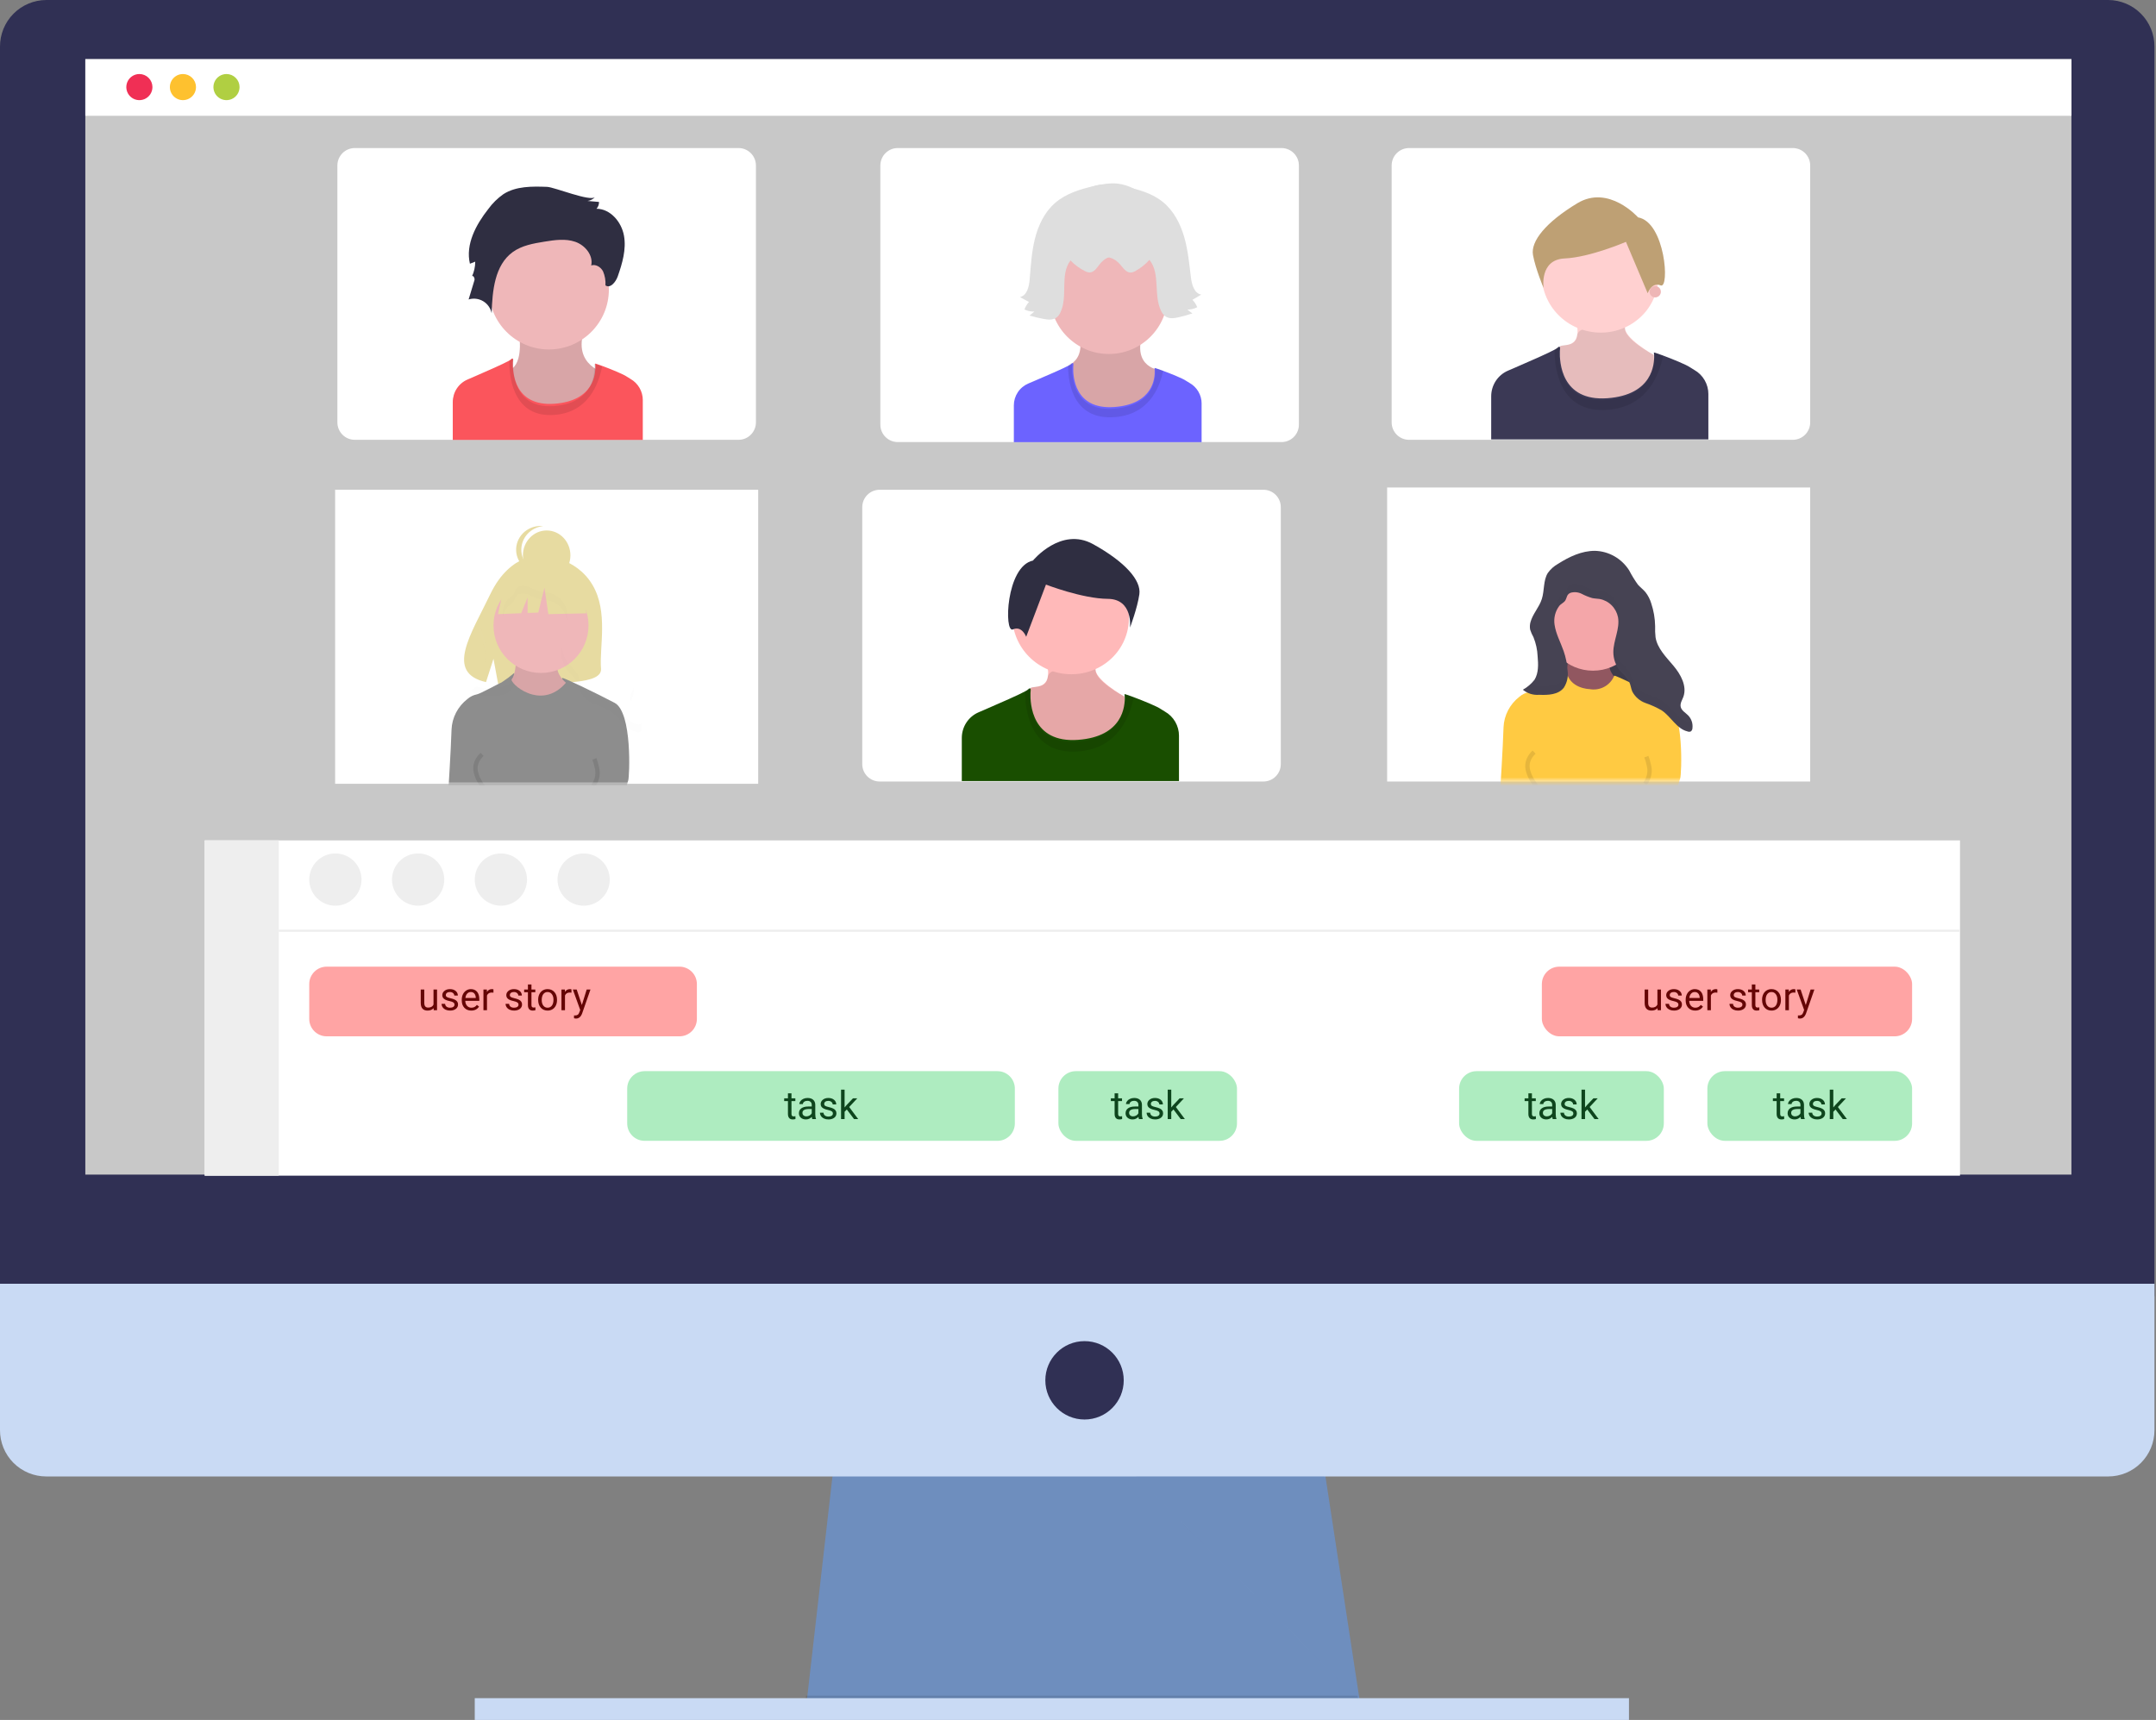 <?xml version="1.0" encoding="UTF-8"?> <svg xmlns="http://www.w3.org/2000/svg" width="495" height="395" viewBox="0 0 495 395" fill="none"><rect x="0" y="0" width="495" height="395" fill="#808080" stroke="none"/> <path d="M461.185 119.739C463.666 115.302 462.93 110.169 459.541 108.274C456.152 106.379 451.394 108.441 448.913 112.878C446.432 117.315 447.168 122.448 450.557 124.343C453.946 126.238 458.704 124.177 461.185 119.739Z" fill="#3F3D56"></path> <path d="M466.673 109.919C469.154 105.481 468.418 100.348 465.029 98.454C461.641 96.559 456.882 98.62 454.401 103.057C451.92 107.495 452.656 112.628 456.045 114.522C459.434 116.417 464.192 114.356 466.673 109.919Z" fill="#3F3D56"></path> <path d="M472.166 100.101C474.647 95.664 473.911 90.531 470.523 88.636C467.134 86.742 462.375 88.803 459.894 93.24C457.414 97.677 458.149 102.81 461.538 104.705C464.927 106.6 469.685 104.539 472.166 100.101Z" fill="#3F3D56"></path> <path d="M477.654 90.274C480.135 85.837 479.399 80.704 476.01 78.809C472.621 76.914 467.863 78.975 465.382 83.413C462.901 87.85 463.637 92.983 467.026 94.878C470.414 96.773 475.173 94.711 477.654 90.274Z" fill="#3F3D56"></path> <path d="M483.137 80.459C485.618 76.022 484.882 70.889 481.493 68.994C478.104 67.1 473.346 69.161 470.865 73.598C468.384 78.035 469.12 83.168 472.509 85.063C475.898 86.958 480.656 84.897 483.137 80.459Z" fill="#3F3D56"></path> <path d="M488.631 70.639C491.112 66.201 490.376 61.068 486.987 59.173C483.599 57.279 478.84 59.34 476.359 63.777C473.878 68.215 474.614 73.348 478.003 75.242C481.392 77.137 486.15 75.076 488.631 70.639Z" fill="#3F3D56"></path> <path d="M312.756 394.326L185 392.689L185.373 389.413L191.552 335.362H303.747L312.002 389.413L312.631 393.508L312.756 394.326Z" fill="#6E8EBE"></path> <path opacity="0.1" d="M312.308 393.508H248.555L184.677 392.689L185.05 389.413H311.679L312.308 393.508Z" fill="black"></path> <path d="M374 390H109V395H374V390Z" fill="#C9DAF4"></path> <path d="M494.644 10.718C494.658 7.891 493.549 5.173 491.56 3.163C489.571 1.153 486.865 0.016 484.037 0H10.614C9.213 0.007 7.827 0.29 6.536 0.832C5.245 1.374 4.073 2.166 3.087 3.161C2.101 4.156 1.322 5.336 0.792 6.633C0.262 7.929 -0.007 9.318 0 10.718V297.677H494.644V10.718Z" fill="#303054"></path> <path d="M5.05941e-05 294.821V328.437C-0.004 329.833 0.267 331.217 0.799 332.508C1.33 333.799 2.111 334.972 3.097 335.961C4.084 336.949 5.255 337.733 6.545 338.268C7.835 338.803 9.217 339.078 10.614 339.077H484.037C486.85 339.077 489.548 337.959 491.537 335.97C493.527 333.981 494.644 331.283 494.644 328.47V294.821H5.05941e-05Z" fill="#C9DAF4"></path> <path d="M475.58 13.588H19.59V269.755H475.58V13.588Z" fill="#C8C8C8"></path> <path opacity="0.1" d="M260.839 339.044L311.804 390.232L303.988 339.044H260.839Z" fill="#6E8EBE"></path> <path d="M290.061 112.475H201.968C199.759 112.475 197.968 114.266 197.968 116.475V175.481C197.968 177.69 199.759 179.481 201.968 179.481H290.061C292.27 179.481 294.061 177.69 294.061 175.481V116.475C294.061 114.266 292.27 112.475 290.061 112.475Z" fill="white"></path> <path d="M240.572 153.378C241.304 158.87 236.76 157.293 236.543 158.138C236.327 158.983 237.276 173.885 237.276 173.885L258.882 173.152L258.149 159.969C258.149 159.969 250.908 155.911 251.558 153.378C251.558 153.378 239.839 147.885 240.572 153.378Z" fill="#FFB9B9"></path> <path opacity="0.1" d="M240.572 155.436C240.205 158.504 236.76 157.293 236.543 158.138C236.326 158.982 237.276 173.884 237.276 173.884L258.881 173.152L258.149 159.969C258.149 159.969 251.191 156.307 251.557 153.743C251.557 153.743 240.938 152.368 240.572 155.436Z" fill="black"></path> <path d="M242.566 154.415C249.736 156.254 257 152.081 258.792 145.096C260.584 138.11 256.224 130.956 249.055 129.117C241.885 127.278 234.621 131.45 232.829 138.436C231.037 145.422 235.397 152.576 242.566 154.415Z" fill="#FFB9B9"></path> <path d="M237.158 128.736C237.158 128.736 243.575 120.881 250.964 124.969C258.353 129.057 262.036 133.29 261.589 136.465C261.142 139.639 259.438 144.135 259.438 144.135C259.438 144.135 260.205 137.571 254.346 137.53C248.487 137.489 240.145 134.253 240.145 134.253L235.603 146.243C235.603 146.243 234.625 143.617 232.553 144.547C230.48 145.477 230.947 130.067 237.158 128.736Z" fill="#2F2E41"></path> <path d="M270.682 168.997V179.377H220.822V169.472C220.823 168.215 221.189 166.986 221.875 165.939C222.562 164.892 223.538 164.072 224.682 163.582L226.113 162.967C229.73 161.409 234.123 159.475 235.559 158.67C235.717 158.591 235.865 158.494 236.001 158.382C236.787 157.587 236.631 158.62 236.631 158.62C236.631 158.62 236.609 158.816 236.594 159.157C236.509 161.492 236.842 170.678 247.484 169.913C257.867 169.161 258.324 162.077 258.229 159.992C258.223 159.799 258.207 159.606 258.18 159.415C258.18 159.36 259.073 159.666 260.283 160.108C262.459 160.918 265.656 162.222 266.517 162.837C266.785 163.025 267.11 163.226 267.462 163.424C268.443 163.977 269.259 164.786 269.826 165.766C270.393 166.746 270.69 167.862 270.687 168.997H270.682Z" fill="#194E00"></path> <path opacity="0.1" d="M260.299 160.169C259.413 164.429 256.632 172.409 246.601 172.622C235.92 172.84 235.305 161.819 235.37 158.693C235.53 158.611 235.68 158.51 235.818 158.392C236.611 157.57 236.453 158.638 236.453 158.638C236.453 158.638 235.105 171.223 247.394 170.313C259.683 169.402 258.178 159.456 258.178 159.456C258.178 159.396 259.078 159.702 260.299 160.169Z" fill="black"></path> <path d="M174.074 112.475H76.942V180H174.074V112.475Z" fill="white"></path> <mask id="mask0" maskUnits="userSpaceOnUse" x="76" y="112" width="99" height="68"> <path d="M174.074 112.475H76.942V180H174.074V112.475Z" fill="white"></path> </mask> <g mask="url(#mask0)"> <path d="M136.034 134.329C132.213 127.864 124.654 127.563 124.654 127.563C124.654 127.563 117.288 126.62 112.563 136.465C108.158 145.642 102.08 154.503 111.584 156.651L113.301 151.301L114.364 157.049C115.717 157.147 117.075 157.17 118.43 157.119C128.608 156.79 138.302 157.215 137.99 153.558C137.575 148.696 139.71 140.549 136.034 134.329Z" fill="#E7DBA1"></path> <path d="M123.374 158.772C123.374 158.772 118.76 158.697 118.071 154.548C117.156 155.327 116.192 156.047 115.184 156.703C114.735 156.854 110.328 159.311 109.497 159.462C108.684 159.624 107.93 159.996 107.31 160.539C106.223 161.381 105.335 162.445 104.706 163.658C104.077 164.871 103.723 166.204 103.669 167.565C103.515 172.424 102.914 181.917 102.914 181.917L103.144 185.355V187.596C103.144 187.596 107.234 188.673 109.705 186.518C109.705 186.518 109.705 185.699 110.164 185.441C110.624 185.182 110.689 184.094 110.613 183.641C110.573 182.97 110.573 182.297 110.613 181.626C110.692 181.991 110.911 182.312 111.225 182.521C111.407 183.129 111.459 183.767 111.378 184.396C111.148 184.837 110.919 185.883 111.148 186.109C111.264 186.309 111.312 186.541 111.284 186.769C111.257 186.998 111.155 187.212 110.995 187.38C110.578 187.956 110.247 188.587 110.011 189.255C110.011 189.255 109.781 190.591 109.552 190.742C109.293 191.289 109.116 191.869 109.027 192.466H136.366C135.883 191.101 135.517 189.699 135.272 188.275C135.349 187.607 134.594 184.837 135.119 184.094C135.892 183.109 136.318 181.902 136.333 180.657L136.639 183.566L135.808 190.031C135.808 190.031 140.882 191.604 141.418 190.624C141.985 188.917 142.417 187.17 142.708 185.398C142.708 185.398 143.922 180.01 144.228 179.267C144.535 178.523 145.213 163.578 141.112 161.412C137.011 159.246 129.28 155.518 129.083 155.701C128.645 156.79 127.835 157.693 126.792 158.254C125.749 158.815 124.54 158.998 123.374 158.772Z" fill="#8D8D8D"></path> <path d="M118.464 152.242C118.464 152.242 118.252 155.184 117.511 155.953C116.769 156.721 124.131 163.526 129.925 156.802C129.925 156.802 127.436 154.78 128.019 152.515C128.601 150.25 118.464 152.242 118.464 152.242Z" fill="#EFB7B9"></path> <path opacity="0.1" d="M118.464 152.242C118.464 152.242 118.252 155.184 117.511 155.953C116.769 156.721 124.131 163.526 129.925 156.802C129.925 156.802 127.436 154.78 128.019 152.515C128.601 150.25 118.464 152.242 118.464 152.242Z" fill="black"></path> <path d="M124.211 154.548C130.235 154.548 135.118 149.665 135.118 143.64C135.118 137.616 130.235 132.732 124.211 132.732C118.186 132.732 113.303 137.616 113.303 143.64C113.303 149.665 118.186 154.548 124.211 154.548Z" fill="#EFB7B9"></path> <path d="M125.509 133.252C128.521 133.252 130.963 130.694 130.963 127.538C130.963 124.383 128.521 121.825 125.509 121.825C122.496 121.825 120.055 124.383 120.055 127.538C120.055 130.694 122.496 133.252 125.509 133.252Z" fill="#E7DBA1"></path> <path d="M119.687 126.24C119.687 124.893 120.203 123.594 121.134 122.592C122.065 121.591 123.346 120.958 124.73 120.817C124.533 120.796 124.335 120.786 124.137 120.786C123.371 120.785 122.614 120.936 121.91 121.228C121.207 121.52 120.572 121.948 120.045 122.485C119.518 123.022 119.11 123.658 118.845 124.353C118.58 125.048 118.465 125.788 118.505 126.527C118.545 127.267 118.741 127.991 119.08 128.655C119.419 129.319 119.894 129.91 120.477 130.39C121.059 130.871 121.737 131.231 122.468 131.45C123.199 131.669 123.969 131.742 124.73 131.663C123.346 131.521 122.065 130.889 121.134 129.887C120.203 128.886 119.687 127.587 119.687 126.24Z" fill="#E7DBA1"></path> <path d="M134.244 133.671L126.781 129.616L116.474 131.275L114.342 141.043L119.65 140.832L121.133 137.243V140.772L123.582 140.675L125.004 134.961L125.892 141.043L134.599 140.859L134.244 133.671Z" fill="#E7DBA1"></path> <path opacity="0.1" d="M110.682 173.248C109.467 174.387 108.946 175.782 109.22 177.16C109.506 178.525 110.187 179.841 111.226 181.039" stroke="black" stroke-miterlimit="10"></path> <path opacity="0.1" d="M136.46 174.286C136.686 174.865 136.863 175.458 136.989 176.061C137.215 176.814 137.257 177.603 137.114 178.372C136.971 179.142 136.645 179.875 136.158 180.519" stroke="black" stroke-miterlimit="10"></path> <g opacity="0.1"> <path opacity="0.1" d="M110.519 146.452C111.093 147.844 111.419 149.326 111.481 150.83C111.481 151.306 111.557 151.792 111.568 152.279C111.681 151.222 111.681 150.157 111.568 149.101C111.501 147.614 111.176 146.151 110.605 144.777C110.295 144.23 110.038 143.654 109.838 143.058C109.678 143.613 109.652 144.199 109.762 144.766C109.955 145.353 110.208 145.918 110.519 146.452Z" fill="#E7DBA1"></path> <path opacity="0.1" d="M117.642 156.419C116.366 158.03 113.988 158.127 111.934 158.051C111.065 158.054 110.201 157.923 109.372 157.662C108.962 157.997 108.518 158.311 108.086 158.613C109.146 159.473 110.499 159.888 111.858 159.77C113.912 159.856 116.29 159.77 117.566 158.148C118.297 157.067 118.612 155.758 118.452 154.462C118.356 155.174 118.077 155.848 117.642 156.419Z" fill="black"></path> <path opacity="0.1" d="M144.676 160.743C144.706 160.866 144.749 160.986 144.806 161.099C144.935 160.797 145.087 160.483 145.205 160.17C145.465 159.458 145.539 158.691 145.422 157.943C145.385 158.115 145.338 158.285 145.281 158.451C145 159.208 144.492 159.964 144.676 160.743Z" fill="black"></path> <path opacity="0.1" d="M130.149 142.539C130.273 141.799 130.273 141.043 130.149 140.302C129.936 139.262 129.417 138.309 128.658 137.567C127.898 136.826 126.934 136.328 125.89 136.14C125.317 136.043 124.744 136.043 124.182 135.935C123.347 135.689 122.536 135.367 121.76 134.973C120.975 134.575 120.071 134.479 119.22 134.702C118.247 135.048 118.366 135.783 117.934 136.497C117.62 137.016 116.918 137.275 116.528 137.751C115.672 138.893 115.285 140.321 115.447 141.74C115.583 140.913 115.929 140.135 116.453 139.48C116.842 138.994 117.534 138.745 117.858 138.226C118.29 137.502 118.171 136.778 119.144 136.432C119.994 136.205 120.898 136.297 121.685 136.691C122.458 137.091 123.269 137.413 124.106 137.654C124.668 137.772 125.187 137.772 125.814 137.859C126.858 138.049 127.821 138.546 128.58 139.288C129.339 140.029 129.859 140.981 130.073 142.021C130.109 142.192 130.134 142.365 130.149 142.539Z" fill="black"></path> <path opacity="0.1" d="M146.979 166.331C146.725 166.431 146.443 166.431 146.19 166.331C143.682 165.737 142.385 162.98 140.244 161.543C139.048 160.868 137.793 160.303 136.493 159.856C135.18 159.402 134.085 158.473 133.424 157.251C133.121 156.549 133.056 155.77 132.743 155.089C132.141 154.135 131.414 153.266 130.581 152.506C129.68 151.434 129.136 150.107 129.024 148.712C128.959 149.13 128.927 149.553 128.927 149.976C128.946 151.55 129.52 153.066 130.548 154.257C131.382 155.017 132.109 155.886 132.71 156.841C133.024 157.532 133.088 158.321 133.391 159.002C134.052 160.227 135.147 161.16 136.461 161.618C137.764 162.056 139.02 162.621 140.212 163.305C142.374 164.742 143.649 167.499 146.157 168.093C146.282 168.147 146.416 168.175 146.552 168.175C146.688 168.175 146.822 168.147 146.946 168.093C147.06 168.002 147.152 167.887 147.215 167.756C147.279 167.625 147.312 167.482 147.314 167.337C147.363 166.929 147.341 166.516 147.249 166.115C147.18 166.21 147.087 166.285 146.979 166.331Z" fill="black"></path> </g> </g> <path d="M415.606 111.956H318.474V179.481H415.606V111.956Z" fill="white"></path> <mask id="mask1" maskUnits="userSpaceOnUse" x="318" y="111" width="98" height="69"> <path d="M415.606 111.956H318.474V179.481H415.606V111.956Z" fill="white"></path> </mask> <g mask="url(#mask1)"> <path d="M376.649 139.485H354.833V163.379H376.649V139.485Z" fill="#464353"></path> <path opacity="0.1" d="M376.649 139.485H354.833V163.379H376.649V139.485Z" fill="black"></path> <path d="M359.994 151.722C359.994 151.722 359.783 154.665 359.041 155.433C358.3 156.202 365.661 163.007 371.455 156.283C371.455 156.283 368.966 154.26 369.549 151.995C370.131 149.73 359.994 151.722 359.994 151.722Z" fill="#A1616A"></path> <path opacity="0.1" d="M359.994 151.722C359.994 151.722 359.783 154.665 359.041 155.433C358.3 156.202 365.661 163.007 371.455 156.283C371.455 156.283 368.966 154.26 369.549 151.995C370.131 149.73 359.994 151.722 359.994 151.722Z" fill="black"></path> <path d="M365.741 154.029C371.765 154.029 376.649 149.146 376.649 143.121C376.649 137.097 371.765 132.213 365.741 132.213C359.717 132.213 354.833 137.097 354.833 143.121C354.833 149.146 359.717 154.029 365.741 154.029Z" fill="#F4A6A9"></path> <path d="M364.905 158.253C364.905 158.253 360.29 158.178 359.601 154.029C358.687 154.808 357.722 155.528 356.714 156.184C356.266 156.335 351.859 158.792 351.027 158.943C350.215 159.105 349.46 159.477 348.84 160.02C347.753 160.862 346.865 161.926 346.236 163.139C345.607 164.352 345.253 165.685 345.199 167.046C345.046 171.905 344.444 181.398 344.444 181.398L344.674 184.836V187.077C344.674 187.077 348.764 188.154 351.235 185.999C351.235 185.999 351.235 185.18 351.695 184.922C352.154 184.663 352.219 183.575 352.143 183.122C352.104 182.451 352.104 181.778 352.143 181.107C352.222 181.472 352.442 181.793 352.755 182.002C352.937 182.61 352.989 183.248 352.908 183.877C352.679 184.318 352.449 185.364 352.679 185.59C352.795 185.79 352.842 186.022 352.815 186.25C352.787 186.479 352.686 186.693 352.526 186.861C352.108 187.437 351.777 188.068 351.541 188.736C351.541 188.736 351.312 190.072 351.082 190.223C350.823 190.77 350.646 191.35 350.557 191.947H377.896C377.414 190.582 377.048 189.18 376.802 187.756C376.879 187.088 376.124 184.318 376.649 183.575C377.422 182.589 377.848 181.383 377.863 180.138L378.169 183.047L377.338 189.512C377.338 189.512 382.412 191.085 382.948 190.105C383.515 188.398 383.947 186.651 384.239 184.879C384.239 184.879 385.452 179.491 385.759 178.748C386.065 178.004 386.743 163.059 382.642 160.893C378.541 158.727 370.81 154.999 370.613 155.182C370.175 156.271 369.365 157.174 368.322 157.735C367.279 158.295 366.07 158.479 364.905 158.253Z" fill="#FFCA42"></path> <path opacity="0.1" d="M352.212 172.729C350.998 173.868 350.476 175.263 350.75 176.641C351.036 178.006 351.717 179.322 352.756 180.52" stroke="black" stroke-miterlimit="10"></path> <path opacity="0.1" d="M377.99 173.767C378.216 174.346 378.393 174.939 378.519 175.542C378.745 176.295 378.788 177.084 378.644 177.853C378.501 178.623 378.175 179.356 377.688 180" stroke="black" stroke-miterlimit="10"></path> <path d="M360.641 136.123C361.484 135.895 362.38 135.987 363.16 136.384C363.928 136.785 364.732 137.11 365.562 137.352C366.12 137.471 366.634 137.471 367.256 137.558C368.292 137.749 369.248 138.249 370.001 138.995C370.753 139.742 371.269 140.699 371.481 141.744C371.963 144.419 370.409 147.051 370.409 149.78C370.415 151.342 370.957 152.853 371.942 154.053C372.769 154.818 373.49 155.692 374.086 156.652C374.397 157.348 374.462 158.142 374.762 158.827C375.418 160.058 376.504 160.997 377.807 161.458C379.099 161.898 380.345 162.467 381.528 163.155C383.672 164.601 384.937 167.373 387.425 167.971C387.548 168.026 387.682 168.054 387.816 168.054C387.951 168.054 388.084 168.026 388.208 167.971C388.321 167.88 388.412 167.765 388.475 167.633C388.538 167.501 388.571 167.357 388.572 167.21C388.634 166.678 388.577 166.139 388.404 165.632C388.231 165.126 387.948 164.665 387.575 164.285C386.964 163.666 386.074 163.198 385.881 162.361C385.688 161.523 386.203 160.806 386.481 160.045C387.371 157.576 385.892 154.891 384.208 152.89C382.525 150.889 380.509 148.91 380.102 146.366C380.005 145.507 379.973 144.642 380.005 143.778C379.974 141.998 379.67 140.233 379.104 138.548C378.833 137.637 378.396 136.785 377.818 136.036C377.282 135.383 376.595 134.883 376.038 134.253C375.297 133.215 374.631 132.125 374.044 130.991C373.191 129.646 372.027 128.534 370.654 127.751C369.28 126.969 367.738 126.539 366.163 126.5C363.15 126.5 360.298 127.848 357.746 129.468C356.807 129.987 355.994 130.712 355.365 131.589C354.293 133.317 354.615 135.601 353.993 137.558C353.371 139.515 351.902 140.962 351.387 142.875C351.229 143.438 351.203 144.03 351.312 144.604C351.504 145.21 351.759 145.793 352.074 146.344C352.643 147.744 352.966 149.235 353.028 150.748C353.189 152.575 353.264 154.543 352.32 156.098C351.588 157.04 350.676 157.824 349.64 158.403C350.691 159.268 352.033 159.685 353.382 159.566C355.419 159.653 357.778 159.566 359.043 157.935C359.8 156.764 360.106 155.351 359.901 153.966C359.801 152.453 359.498 150.96 359 149.53C358.303 147.518 357.231 145.615 356.92 143.506C356.798 142.745 356.83 141.967 357.015 141.219C357.199 140.472 357.532 139.77 357.992 139.157C358.378 138.667 359.065 138.417 359.386 137.895C359.794 137.199 359.676 136.471 360.641 136.123Z" fill="#464353"></path> <g opacity="0.1"> <path opacity="0.1" d="M352.049 145.933C352.624 147.325 352.949 148.807 353.011 150.311C353.011 150.787 353.087 151.273 353.098 151.759C353.211 150.703 353.211 149.638 353.098 148.581C353.032 147.095 352.706 145.632 352.136 144.258C351.825 143.711 351.568 143.135 351.368 142.539C351.208 143.094 351.182 143.679 351.293 144.247C351.485 144.834 351.739 145.399 352.049 145.933Z" fill="black"></path> <path opacity="0.1" d="M359.172 155.899C357.896 157.51 355.518 157.607 353.464 157.532C352.596 157.534 351.731 157.403 350.903 157.143C350.492 157.478 350.049 157.791 349.616 158.094C350.676 158.954 352.029 159.369 353.389 159.25C355.443 159.337 357.821 159.25 359.096 157.629C359.827 156.548 360.142 155.238 359.983 153.943C359.887 154.654 359.607 155.329 359.172 155.899Z" fill="black"></path> <path opacity="0.1" d="M386.206 160.223C386.236 160.346 386.28 160.466 386.336 160.58C386.466 160.277 386.617 159.964 386.736 159.65C386.995 158.938 387.07 158.172 386.952 157.423C386.915 157.595 386.868 157.765 386.811 157.931C386.53 158.688 386.022 159.445 386.206 160.223Z" fill="black"></path> <path opacity="0.1" d="M371.679 142.02C371.803 141.279 371.803 140.523 371.679 139.782C371.466 138.742 370.947 137.79 370.188 137.048C369.429 136.306 368.464 135.809 367.42 135.621C366.847 135.523 366.274 135.523 365.712 135.415C364.877 135.17 364.066 134.848 363.291 134.453C362.505 134.056 361.602 133.959 360.75 134.183C359.777 134.529 359.896 135.264 359.464 135.977C359.15 136.496 358.448 136.756 358.059 137.231C357.202 138.374 356.815 139.801 356.978 141.22C357.113 140.393 357.459 139.615 357.983 138.961C358.372 138.474 359.064 138.226 359.388 137.707C359.821 136.983 359.702 136.258 360.675 135.912C361.525 135.686 362.428 135.778 363.215 136.172C363.989 136.571 364.8 136.893 365.636 137.134C366.198 137.253 366.717 137.253 367.344 137.339C368.388 137.529 369.352 138.027 370.111 138.768C370.87 139.51 371.389 140.462 371.603 141.501C371.639 141.672 371.664 141.846 371.679 142.02Z" fill="black"></path> <path opacity="0.1" d="M388.509 165.812C388.255 165.911 387.974 165.911 387.72 165.812C385.212 165.218 383.915 162.461 381.775 161.023C380.578 160.348 379.323 159.784 378.024 159.337C376.711 158.883 375.615 157.954 374.954 156.732C374.651 156.029 374.586 155.251 374.273 154.57C373.671 153.616 372.944 152.747 372.111 151.987C371.21 150.914 370.666 149.588 370.554 148.192C370.49 148.611 370.457 149.034 370.457 149.457C370.477 151.03 371.051 152.546 372.078 153.738C372.912 154.498 373.639 155.367 374.24 156.321C374.554 157.013 374.619 157.802 374.921 158.483C375.583 159.708 376.678 160.641 377.991 161.099C379.294 161.537 380.55 162.101 381.742 162.785C383.904 164.223 385.18 166.979 387.688 167.574C387.812 167.628 387.946 167.656 388.082 167.656C388.218 167.656 388.352 167.628 388.477 167.574C388.59 167.483 388.682 167.368 388.745 167.237C388.809 167.106 388.843 166.963 388.844 166.817C388.893 166.409 388.871 165.996 388.779 165.596C388.71 165.691 388.617 165.765 388.509 165.812Z" fill="black"></path> </g> </g> <path d="M169.555 34H81.462C79.253 34 77.462 35.791 77.462 38V97.005C77.462 99.215 79.253 101.006 81.462 101.006H169.555C171.764 101.006 173.555 99.215 173.555 97.005V38C173.555 35.791 171.764 34 169.555 34Z" fill="white"></path> <path d="M119.114 76.069C119.114 76.069 120.287 82.497 117.656 84.593C115.025 86.688 119.879 99.264 127.943 97.799C136.006 96.334 139.273 85.781 139.273 85.781C139.273 85.781 131.209 84.106 134.197 75.582L119.114 76.069Z" fill="#EFB7B9"></path> <path opacity="0.1" d="M119.114 76.069C119.114 76.069 120.287 82.497 117.656 84.593C115.025 86.688 119.879 99.264 127.943 97.799C136.006 96.334 139.273 85.781 139.273 85.781C139.273 85.781 131.209 84.106 134.197 75.582L119.114 76.069Z" fill="black"></path> <path d="M126.028 80.257C133.63 80.257 139.793 74.094 139.793 66.492C139.793 58.89 133.63 52.727 126.028 52.727C118.426 52.727 112.264 58.89 112.264 66.492C112.264 74.094 118.426 80.257 126.028 80.257Z" fill="#EFB7B9"></path> <path d="M147.579 91.92V101.034H103.952V92.336C103.953 91.233 104.273 90.154 104.874 89.234C105.474 88.315 106.328 87.595 107.329 87.165L108.582 86.625C111.746 85.257 115.59 83.559 116.847 82.852C116.985 82.782 117.114 82.698 117.233 82.599C117.922 81.9 117.785 82.808 117.785 82.808C117.785 82.808 117.765 82.98 117.752 83.279C117.678 85.33 117.969 93.395 127.281 92.724C136.366 92.063 136.766 85.843 136.683 84.013C136.678 83.843 136.664 83.674 136.64 83.506C136.64 83.458 137.421 83.726 138.481 84.114C140.384 84.826 143.182 85.971 143.935 86.51C144.169 86.676 144.454 86.852 144.762 87.026C145.62 87.512 146.334 88.222 146.83 89.082C147.326 89.943 147.587 90.923 147.584 91.92H147.579Z" fill="#FB555C"></path> <path opacity="0.1" d="M138.234 84.199C137.478 88.002 135.102 95.127 126.534 95.317C117.411 95.512 116.885 85.672 116.941 82.881C117.077 82.808 117.206 82.718 117.323 82.612C118 81.878 117.866 82.832 117.866 82.832C117.866 82.832 116.714 94.069 127.211 93.256C137.708 92.443 136.422 83.562 136.422 83.562C136.422 83.509 137.191 83.782 138.234 84.199Z" fill="black"></path> <path d="M125.6 42.912C122.158 42.788 118.475 42.727 115.573 44.591C114.238 45.527 113.067 46.679 112.108 48.001C109.282 51.592 106.84 56.111 107.89 60.566L109.109 60.089C109.109 61.278 108.846 62.452 108.339 63.527C108.511 63.025 109.086 63.836 108.932 64.344L107.589 68.773C108.144 68.601 108.729 68.549 109.305 68.618C109.882 68.688 110.437 68.878 110.936 69.177C111.435 69.477 111.865 69.878 112.2 70.355C112.535 70.832 112.766 71.374 112.879 71.947C113.033 66.802 113.564 60.903 117.715 57.891C119.809 56.371 122.459 55.908 125.008 55.496C127.36 55.116 129.826 54.754 132.078 55.532C134.331 56.31 136.249 58.626 135.739 60.965C136.777 60.605 137.939 61.333 138.452 62.309C138.887 63.328 139.078 64.435 139.008 65.541C140.115 66.328 141.375 64.766 141.827 63.481C142.886 60.464 143.827 57.253 143.257 54.106C142.686 50.959 140.135 47.951 136.952 47.94C137.339 47.514 137.545 46.953 137.527 46.377L134.904 46.154C135.57 46.059 136.182 45.734 136.636 45.236C135.583 46.401 127.303 42.973 125.6 42.912Z" fill="#2F2E41"></path> <path d="M294.216 34H206.123C203.914 34 202.123 35.791 202.123 38V97.525C202.123 99.734 203.914 101.525 206.123 101.525H294.216C296.425 101.525 298.216 99.734 298.216 97.525V38C298.216 35.791 296.425 34 294.216 34Z" fill="white"></path> <path d="M247.68 76.589C247.68 76.589 249.065 81.029 246.482 83.126C243.899 85.223 248.431 99.8 256.348 98.333C264.264 96.867 266.532 85.042 266.532 85.042C266.532 85.042 259.555 84.631 262.489 76.102L247.68 76.589Z" fill="#EFB7B9"></path> <path opacity="0.1" d="M248.094 79.294C248.094 79.294 248.483 81.666 245.906 83.763C243.33 85.86 248.475 99.795 256.373 98.329C264.271 96.863 266.533 85.04 266.533 85.04C266.533 85.04 259.572 84.629 262.499 76.102L248.094 79.294Z" fill="black"></path> <path d="M254.586 81.296C262.045 81.296 268.091 75.249 268.091 67.791C268.091 60.332 262.045 54.286 254.586 54.286C247.127 54.286 241.081 60.332 241.081 67.791C241.081 75.249 247.127 81.296 254.586 81.296Z" fill="#EFB7B9"></path> <path d="M275.878 92.692V101.553H232.771V93.097C232.771 92.025 233.088 90.976 233.681 90.082C234.274 89.188 235.118 88.488 236.108 88.069L237.345 87.545C240.472 86.215 244.27 84.564 245.512 83.876C245.648 83.809 245.776 83.726 245.894 83.63C246.574 82.951 246.438 83.834 246.438 83.834C246.438 83.834 246.419 84.001 246.406 84.292C246.333 86.285 246.621 94.127 255.821 93.474C264.799 92.832 265.194 86.784 265.112 85.005C265.107 84.84 265.093 84.676 265.069 84.513C265.069 84.465 265.841 84.727 266.888 85.103C268.769 85.795 271.533 86.909 272.277 87.433C272.509 87.594 272.79 87.765 273.095 87.934C273.942 88.407 274.648 89.097 275.138 89.934C275.628 90.771 275.885 91.723 275.883 92.692H275.878Z" fill="#6C63FF"></path> <path opacity="0.1" d="M267.052 85.163C266.277 88.815 263.844 95.655 255.067 95.837C245.721 96.024 245.183 86.578 245.24 83.898C245.38 83.828 245.511 83.741 245.631 83.64C246.325 82.935 246.187 83.851 246.187 83.851C246.187 83.851 245.008 94.638 255.761 93.858C266.514 93.077 265.196 84.552 265.196 84.552C265.196 84.501 265.984 84.763 267.052 85.163Z" fill="black"></path> <path d="M262.136 49.964C261.737 49.812 261.307 49.762 260.884 49.819C260.536 49.916 260.222 50.109 259.978 50.376C259.32 51.073 258.931 51.982 258.881 52.939C258.832 53.897 259.125 54.84 259.707 55.601C260.282 56.305 261.156 56.937 261.12 57.846C261.078 58.902 259.789 59.463 258.737 59.37C257.685 59.277 256.677 58.794 255.622 58.84C254.371 58.894 253.255 59.698 252.481 60.685C251.84 61.502 251.191 62.569 250.153 62.57C249.769 62.546 249.395 62.434 249.061 62.241C247.835 61.627 246.725 60.806 245.779 59.813C243.287 63.07 245.231 68.01 243.481 71.719C243.279 72.199 242.959 72.62 242.551 72.944C241.714 73.546 240.574 73.427 239.561 73.236C238.485 73.032 237.421 72.777 236.368 72.47L237.487 71.556C236.699 71.576 235.916 71.415 235.2 71.085C235.435 70.446 235.789 69.856 236.242 69.347L234.173 68.226C235.774 67.881 236.26 65.865 236.398 64.233C236.665 61.082 236.841 57.903 237.609 54.834C238.376 51.766 239.793 48.769 242.162 46.674C244.651 44.473 247.954 43.454 251.194 42.719C252.989 42.312 254.834 41.971 256.664 42.173C259.112 42.505 261.384 43.63 263.133 45.376C264.727 46.908 266.462 49.154 267.03 51.309C265.432 51.181 263.69 50.416 262.136 49.964Z" fill="#DEDEDE"></path> <path d="M247.187 50.437C247.579 50.27 248.008 50.205 248.432 50.246C248.784 50.33 249.105 50.511 249.359 50.769C250.042 51.442 250.464 52.336 250.548 53.291C250.633 54.246 250.375 55.2 249.821 55.981C249.273 56.706 248.422 57.37 248.491 58.276C248.572 59.33 249.881 59.844 250.929 59.712C251.977 59.58 252.966 59.06 254.022 59.067C255.275 59.076 256.42 59.838 257.229 60.796C257.899 61.589 258.587 62.631 259.624 62.594C260.008 62.556 260.377 62.43 260.704 62.225C261.906 61.567 262.986 60.705 263.894 59.678C266.504 62.841 264.743 67.849 266.629 71.492C266.848 71.964 267.183 72.373 267.603 72.681C268.461 73.253 269.597 73.092 270.602 72.863C271.669 72.62 272.723 72.326 273.764 71.981L272.612 71.108C273.401 71.1 274.177 70.91 274.881 70.554C274.622 69.923 274.247 69.347 273.775 68.856L275.802 67.658C274.189 67.373 273.63 65.377 273.431 63.75C273.048 60.611 272.756 57.44 271.876 54.403C270.997 51.365 269.471 48.422 267.026 46.415C264.457 44.307 261.119 43.41 257.855 42.795C256.046 42.454 254.19 42.181 252.369 42.451C249.934 42.872 247.705 44.08 246.021 45.889C244.485 47.478 242.833 49.786 242.345 51.961C243.937 51.775 245.65 50.945 247.187 50.437Z" fill="#DEDEDE"></path> <path d="M411.605 34H323.512C321.303 34 319.512 35.791 319.512 38V97.005C319.512 99.215 321.303 101.006 323.512 101.006H411.605C413.814 101.006 415.605 99.215 415.605 97.005V38C415.605 35.791 413.814 34 411.605 34Z" fill="white"></path> <path d="M362.116 74.919C362.848 80.412 358.304 78.835 358.087 79.68C357.871 80.525 358.82 95.427 358.82 95.427L380.426 94.694L379.693 81.511C379.693 81.511 372.452 77.453 373.102 74.919C373.102 74.919 361.383 69.427 362.116 74.919Z" fill="#FFD0D0"></path> <path opacity="0.1" d="M362.116 76.978C361.749 80.046 358.304 78.835 358.087 79.68C357.87 80.524 358.82 95.426 358.82 95.426L380.425 94.694L379.693 81.511C379.693 81.511 372.735 77.849 373.101 75.285C373.101 75.285 362.482 73.91 362.116 76.978Z" fill="black"></path> <path d="M364.111 75.957C371.281 77.796 378.545 73.623 380.337 66.638C382.129 59.652 377.769 52.498 370.6 50.659C363.43 48.82 356.166 52.992 354.374 59.978C352.582 66.964 356.942 74.118 364.111 75.957Z" fill="#FFD0D0"></path> <path d="M376.084 49.919C376.084 49.919 369.375 42.311 362.146 46.674C354.916 51.038 351.395 55.407 351.961 58.562C352.528 61.717 354.399 66.146 354.399 66.146C354.399 66.146 353.386 59.615 359.24 59.354C365.093 59.092 373.306 55.544 373.306 55.544L378.298 67.355C378.298 67.355 379.175 64.694 381.281 65.545C383.388 66.396 382.34 51.014 376.084 49.919Z" fill="#BEA074"></path> <path d="M392.226 90.54V100.92H342.366V91.014C342.367 89.757 342.733 88.529 343.419 87.481C344.106 86.434 345.082 85.614 346.226 85.124L347.657 84.509C351.274 82.952 355.667 81.018 357.103 80.213C357.261 80.133 357.409 80.036 357.545 79.924C358.331 79.129 358.175 80.162 358.175 80.162C358.175 80.162 358.153 80.358 358.138 80.699C358.053 83.034 358.386 92.22 369.027 91.455C379.411 90.703 379.868 83.619 379.773 81.534C379.767 81.341 379.751 81.149 379.724 80.957C379.724 80.902 380.617 81.208 381.827 81.65C384.003 82.46 387.2 83.764 388.061 84.379C388.329 84.567 388.654 84.768 389.006 84.966C389.987 85.519 390.803 86.328 391.37 87.308C391.937 88.288 392.234 89.404 392.231 90.54H392.226Z" fill="#3B3955"></path> <path opacity="0.1" d="M381.842 81.711C380.957 85.971 378.176 93.951 368.145 94.164C357.464 94.382 356.849 83.361 356.914 80.235C357.074 80.153 357.224 80.052 357.362 79.934C358.155 79.112 357.997 80.181 357.997 80.181C357.997 80.181 356.649 92.766 368.938 91.855C381.227 90.944 379.722 80.998 379.722 80.998C379.722 80.938 380.622 81.244 381.842 81.711Z" fill="black"></path> <circle cx="380.024" cy="67.001" r="1.299" fill="#EEB6B6"></circle> <circle cx="249" cy="317" r="9" fill="#303054"></circle> <path d="M475.59 13.588H19.59V26.588H475.59V13.588Z" fill="white"></path> <path d="M35 19.991C35.002 20.584 34.827 21.165 34.499 21.66C34.17 22.154 33.703 22.541 33.154 22.769C32.606 22.997 32.003 23.058 31.42 22.944C30.838 22.829 30.302 22.544 29.882 22.125C29.462 21.705 29.175 21.171 29.058 20.589C28.942 20.006 29.001 19.403 29.227 18.854C29.454 18.305 29.839 17.836 30.332 17.506C30.826 17.176 31.406 17 32 17C32.794 17.001 33.555 17.316 34.117 17.877C34.679 18.437 34.996 19.197 35 19.991Z" fill="#F02F55"></path> <path d="M45 19.991C45.002 20.584 44.827 21.165 44.499 21.66C44.17 22.154 43.703 22.541 43.155 22.769C42.606 22.997 42.003 23.058 41.42 22.944C40.838 22.829 40.303 22.544 39.882 22.125C39.462 21.705 39.175 21.171 39.058 20.589C38.942 20.006 39.001 19.403 39.227 18.854C39.454 18.305 39.839 17.836 40.332 17.506C40.826 17.176 41.406 17 42 17C42.794 17 43.556 17.315 44.118 17.875C44.68 18.436 44.998 19.197 45 19.991Z" fill="#FEC12F"></path> <path d="M55 19.995C55.001 20.589 54.826 21.169 54.497 21.663C54.168 22.157 53.699 22.543 53.151 22.77C52.603 22.998 52 23.058 51.418 22.943C50.835 22.828 50.3 22.542 49.88 22.123C49.46 21.704 49.174 21.169 49.058 20.587C48.942 20.005 49.001 19.401 49.228 18.853C49.455 18.305 49.839 17.836 50.333 17.506C50.826 17.176 51.407 17 52 17C52.795 17 53.557 17.315 54.12 17.877C54.682 18.439 54.999 19.201 55 19.995Z" fill="#B0CF42"></path> <rect x="47" y="193" width="403" height="77" fill="white"></rect> <rect x="47" y="193" width="17" height="77" fill="#EEEEEE"></rect> <circle cx="77" cy="202" r="6" fill="#EEEEEE"></circle> <circle cx="96" cy="202" r="6" fill="#EEEEEE"></circle> <circle cx="115" cy="202" r="6" fill="#EEEEEE"></circle> <circle cx="134" cy="202" r="6" fill="#EEEEEE"></circle> <path opacity="0.5" d="M144 250C144 247.791 145.791 246 148 246H229C231.209 246 233 247.791 233 250V258C233 260.209 231.209 262 229 262H148C145.791 262 144 260.209 144 258V250Z" fill="#5FDA82"></path> <rect opacity="0.5" x="243" y="246" width="41" height="16" rx="4" fill="#5FDA82"></rect> <rect opacity="0.5" x="335" y="246" width="47" height="16" rx="4" fill="#5FDA82"></rect> <rect opacity="0.5" x="392" y="246" width="47" height="16" rx="4" fill="#5FDA82"></rect> <path d="M181.718 251.094V252.245H182.606V252.874H181.718V255.822C181.718 256.013 181.758 256.156 181.837 256.253C181.916 256.347 182.051 256.394 182.241 256.394C182.335 256.394 182.464 256.376 182.628 256.341V257C182.414 257.059 182.206 257.088 182.004 257.088C181.641 257.088 181.367 256.978 181.182 256.758C180.998 256.539 180.905 256.227 180.905 255.822V252.874H180.04V252.245H180.905V251.094H181.718ZM186.495 257C186.448 256.906 186.41 256.739 186.381 256.499C186.003 256.892 185.552 257.088 185.027 257.088C184.559 257.088 184.173 256.956 183.872 256.692C183.573 256.426 183.423 256.089 183.423 255.682C183.423 255.187 183.611 254.803 183.986 254.53C184.364 254.255 184.894 254.117 185.577 254.117H186.368V253.744C186.368 253.459 186.283 253.234 186.113 253.067C185.943 252.897 185.692 252.812 185.361 252.812C185.071 252.812 184.828 252.885 184.632 253.032C184.436 253.178 184.337 253.355 184.337 253.563H183.52C183.52 253.326 183.604 253.098 183.771 252.878C183.94 252.655 184.169 252.479 184.456 252.351C184.746 252.222 185.064 252.157 185.41 252.157C185.958 252.157 186.387 252.295 186.697 252.57C187.008 252.843 187.169 253.219 187.181 253.7V255.888C187.181 256.325 187.236 256.672 187.348 256.93V257H186.495ZM185.146 256.38C185.401 256.38 185.643 256.314 185.871 256.183C186.1 256.051 186.265 255.879 186.368 255.668V254.693H185.73C184.734 254.693 184.236 254.984 184.236 255.567C184.236 255.822 184.321 256.021 184.491 256.165C184.661 256.309 184.879 256.38 185.146 256.38ZM191.224 255.739C191.224 255.519 191.14 255.349 190.973 255.229C190.809 255.106 190.521 255 190.107 254.913C189.697 254.825 189.371 254.719 189.127 254.596C188.887 254.473 188.708 254.327 188.591 254.157C188.477 253.987 188.42 253.785 188.42 253.55C188.42 253.161 188.584 252.831 188.912 252.562C189.243 252.292 189.665 252.157 190.178 252.157C190.717 252.157 191.153 252.296 191.487 252.575C191.824 252.853 191.993 253.209 191.993 253.643H191.175C191.175 253.42 191.08 253.228 190.89 253.067C190.702 252.906 190.465 252.825 190.178 252.825C189.882 252.825 189.65 252.89 189.483 253.019C189.316 253.147 189.233 253.316 189.233 253.524C189.233 253.72 189.311 253.868 189.466 253.968C189.621 254.067 189.901 254.163 190.305 254.253C190.712 254.344 191.042 254.453 191.294 254.579C191.546 254.705 191.732 254.857 191.852 255.036C191.975 255.211 192.037 255.427 192.037 255.682C192.037 256.106 191.867 256.448 191.527 256.706C191.187 256.96 190.746 257.088 190.204 257.088C189.823 257.088 189.486 257.021 189.193 256.886C188.9 256.751 188.67 256.563 188.503 256.323C188.339 256.08 188.257 255.818 188.257 255.537H189.07C189.085 255.809 189.193 256.026 189.396 256.187C189.601 256.345 189.87 256.424 190.204 256.424C190.512 256.424 190.758 256.363 190.942 256.24C191.13 256.114 191.224 255.947 191.224 255.739ZM194.423 254.798L193.913 255.33V257H193.1V250.25H193.913V254.333L194.348 253.81L195.829 252.245H196.818L194.968 254.231L197.033 257H196.08L194.423 254.798Z" fill="#0E451D"></path> <path d="M351.718 251.094V252.245H352.606V252.874H351.718V255.822C351.718 256.013 351.758 256.156 351.837 256.253C351.916 256.347 352.051 256.394 352.241 256.394C352.335 256.394 352.464 256.376 352.628 256.341V257C352.414 257.059 352.206 257.088 352.004 257.088C351.641 257.088 351.367 256.978 351.182 256.758C350.998 256.539 350.905 256.227 350.905 255.822V252.874H350.04V252.245H350.905V251.094H351.718ZM356.495 257C356.448 256.906 356.41 256.739 356.381 256.499C356.003 256.892 355.552 257.088 355.027 257.088C354.559 257.088 354.173 256.956 353.872 256.692C353.573 256.426 353.423 256.089 353.423 255.682C353.423 255.187 353.611 254.803 353.986 254.53C354.364 254.255 354.894 254.117 355.577 254.117H356.368V253.744C356.368 253.459 356.283 253.234 356.113 253.067C355.943 252.897 355.692 252.812 355.361 252.812C355.071 252.812 354.828 252.885 354.632 253.032C354.436 253.178 354.337 253.355 354.337 253.563H353.52C353.52 253.326 353.604 253.098 353.771 252.878C353.94 252.655 354.169 252.479 354.456 252.351C354.746 252.222 355.064 252.157 355.41 252.157C355.958 252.157 356.387 252.295 356.697 252.57C357.008 252.843 357.169 253.219 357.181 253.7V255.888C357.181 256.325 357.236 256.672 357.348 256.93V257H356.495ZM355.146 256.38C355.401 256.38 355.643 256.314 355.871 256.183C356.1 256.051 356.265 255.879 356.368 255.668V254.693H355.73C354.734 254.693 354.236 254.984 354.236 255.567C354.236 255.822 354.321 256.021 354.491 256.165C354.661 256.309 354.879 256.38 355.146 256.38ZM361.224 255.739C361.224 255.519 361.14 255.349 360.973 255.229C360.809 255.106 360.521 255 360.107 254.913C359.697 254.825 359.371 254.719 359.127 254.596C358.887 254.473 358.708 254.327 358.591 254.157C358.477 253.987 358.42 253.785 358.42 253.55C358.42 253.161 358.584 252.831 358.912 252.562C359.243 252.292 359.665 252.157 360.178 252.157C360.717 252.157 361.153 252.296 361.487 252.575C361.824 252.853 361.993 253.209 361.993 253.643H361.175C361.175 253.42 361.08 253.228 360.89 253.067C360.702 252.906 360.465 252.825 360.178 252.825C359.882 252.825 359.65 252.89 359.483 253.019C359.316 253.147 359.233 253.316 359.233 253.524C359.233 253.72 359.311 253.868 359.466 253.968C359.621 254.067 359.901 254.163 360.305 254.253C360.712 254.344 361.042 254.453 361.294 254.579C361.546 254.705 361.732 254.857 361.852 255.036C361.975 255.211 362.037 255.427 362.037 255.682C362.037 256.106 361.867 256.448 361.527 256.706C361.187 256.96 360.746 257.088 360.204 257.088C359.823 257.088 359.486 257.021 359.193 256.886C358.9 256.751 358.67 256.563 358.503 256.323C358.339 256.08 358.257 255.818 358.257 255.537H359.07C359.085 255.809 359.193 256.026 359.396 256.187C359.601 256.345 359.87 256.424 360.204 256.424C360.512 256.424 360.758 256.363 360.942 256.24C361.13 256.114 361.224 255.947 361.224 255.739ZM364.423 254.798L363.913 255.33V257H363.1V250.25H363.913V254.333L364.348 253.81L365.829 252.245H366.818L364.968 254.231L367.033 257H366.08L364.423 254.798Z" fill="#0E451D"></path> <path d="M408.718 251.094V252.245H409.606V252.874H408.718V255.822C408.718 256.013 408.758 256.156 408.837 256.253C408.916 256.347 409.051 256.394 409.241 256.394C409.335 256.394 409.464 256.376 409.628 256.341V257C409.414 257.059 409.206 257.088 409.004 257.088C408.641 257.088 408.367 256.978 408.182 256.758C407.998 256.539 407.905 256.227 407.905 255.822V252.874H407.04V252.245H407.905V251.094H408.718ZM413.495 257C413.448 256.906 413.41 256.739 413.381 256.499C413.003 256.892 412.552 257.088 412.027 257.088C411.559 257.088 411.173 256.956 410.872 256.692C410.573 256.426 410.423 256.089 410.423 255.682C410.423 255.187 410.611 254.803 410.986 254.53C411.364 254.255 411.894 254.117 412.577 254.117H413.368V253.744C413.368 253.459 413.283 253.234 413.113 253.067C412.943 252.897 412.692 252.812 412.361 252.812C412.071 252.812 411.828 252.885 411.632 253.032C411.436 253.178 411.337 253.355 411.337 253.563H410.52C410.52 253.326 410.604 253.098 410.771 252.878C410.94 252.655 411.169 252.479 411.456 252.351C411.746 252.222 412.064 252.157 412.41 252.157C412.958 252.157 413.387 252.295 413.697 252.57C414.008 252.843 414.169 253.219 414.181 253.7V255.888C414.181 256.325 414.236 256.672 414.348 256.93V257H413.495ZM412.146 256.38C412.401 256.38 412.643 256.314 412.871 256.183C413.1 256.051 413.265 255.879 413.368 255.668V254.693H412.73C411.734 254.693 411.236 254.984 411.236 255.567C411.236 255.822 411.321 256.021 411.491 256.165C411.661 256.309 411.879 256.38 412.146 256.38ZM418.224 255.739C418.224 255.519 418.14 255.349 417.973 255.229C417.809 255.106 417.521 255 417.107 254.913C416.697 254.825 416.371 254.719 416.127 254.596C415.887 254.473 415.708 254.327 415.591 254.157C415.477 253.987 415.42 253.785 415.42 253.55C415.42 253.161 415.584 252.831 415.912 252.562C416.243 252.292 416.665 252.157 417.178 252.157C417.717 252.157 418.153 252.296 418.487 252.575C418.824 252.853 418.993 253.209 418.993 253.643H418.175C418.175 253.42 418.08 253.228 417.89 253.067C417.702 252.906 417.465 252.825 417.178 252.825C416.882 252.825 416.65 252.89 416.483 253.019C416.316 253.147 416.233 253.316 416.233 253.524C416.233 253.72 416.311 253.868 416.466 253.968C416.621 254.067 416.901 254.163 417.305 254.253C417.712 254.344 418.042 254.453 418.294 254.579C418.546 254.705 418.732 254.857 418.852 255.036C418.975 255.211 419.037 255.427 419.037 255.682C419.037 256.106 418.867 256.448 418.527 256.706C418.187 256.96 417.746 257.088 417.204 257.088C416.823 257.088 416.486 257.021 416.193 256.886C415.9 256.751 415.67 256.563 415.503 256.323C415.339 256.08 415.257 255.818 415.257 255.537H416.07C416.085 255.809 416.193 256.026 416.396 256.187C416.601 256.345 416.87 256.424 417.204 256.424C417.512 256.424 417.758 256.363 417.942 256.24C418.13 256.114 418.224 255.947 418.224 255.739ZM421.423 254.798L420.913 255.33V257H420.1V250.25H420.913V254.333L421.348 253.81L422.829 252.245H423.818L421.968 254.231L424.033 257H423.08L421.423 254.798Z" fill="#0E451D"></path> <path d="M256.718 251.094V252.245H257.606V252.874H256.718V255.822C256.718 256.013 256.758 256.156 256.837 256.253C256.916 256.347 257.051 256.394 257.241 256.394C257.335 256.394 257.464 256.376 257.628 256.341V257C257.414 257.059 257.206 257.088 257.004 257.088C256.641 257.088 256.367 256.978 256.182 256.758C255.998 256.539 255.905 256.227 255.905 255.822V252.874H255.04V252.245H255.905V251.094H256.718ZM261.495 257C261.448 256.906 261.41 256.739 261.381 256.499C261.003 256.892 260.552 257.088 260.027 257.088C259.559 257.088 259.173 256.956 258.872 256.692C258.573 256.426 258.423 256.089 258.423 255.682C258.423 255.187 258.611 254.803 258.986 254.53C259.364 254.255 259.894 254.117 260.577 254.117H261.368V253.744C261.368 253.459 261.283 253.234 261.113 253.067C260.943 252.897 260.692 252.812 260.361 252.812C260.071 252.812 259.828 252.885 259.632 253.032C259.436 253.178 259.337 253.355 259.337 253.563H258.52C258.52 253.326 258.604 253.098 258.771 252.878C258.94 252.655 259.169 252.479 259.456 252.351C259.746 252.222 260.064 252.157 260.41 252.157C260.958 252.157 261.387 252.295 261.697 252.57C262.008 252.843 262.169 253.219 262.181 253.7V255.888C262.181 256.325 262.236 256.672 262.348 256.93V257H261.495ZM260.146 256.38C260.401 256.38 260.643 256.314 260.871 256.183C261.1 256.051 261.265 255.879 261.368 255.668V254.693H260.73C259.734 254.693 259.236 254.984 259.236 255.567C259.236 255.822 259.321 256.021 259.491 256.165C259.661 256.309 259.879 256.38 260.146 256.38ZM266.224 255.739C266.224 255.519 266.14 255.349 265.973 255.229C265.809 255.106 265.521 255 265.107 254.913C264.697 254.825 264.371 254.719 264.127 254.596C263.887 254.473 263.708 254.327 263.591 254.157C263.477 253.987 263.42 253.785 263.42 253.55C263.42 253.161 263.584 252.831 263.912 252.562C264.243 252.292 264.665 252.157 265.178 252.157C265.717 252.157 266.153 252.296 266.487 252.575C266.824 252.853 266.993 253.209 266.993 253.643H266.175C266.175 253.42 266.08 253.228 265.89 253.067C265.702 252.906 265.465 252.825 265.178 252.825C264.882 252.825 264.65 252.89 264.483 253.019C264.316 253.147 264.233 253.316 264.233 253.524C264.233 253.72 264.311 253.868 264.466 253.968C264.621 254.067 264.901 254.163 265.305 254.253C265.712 254.344 266.042 254.453 266.294 254.579C266.546 254.705 266.732 254.857 266.852 255.036C266.975 255.211 267.037 255.427 267.037 255.682C267.037 256.106 266.867 256.448 266.527 256.706C266.187 256.96 265.746 257.088 265.204 257.088C264.823 257.088 264.486 257.021 264.193 256.886C263.9 256.751 263.67 256.563 263.503 256.323C263.339 256.08 263.257 255.818 263.257 255.537H264.07C264.085 255.809 264.193 256.026 264.396 256.187C264.601 256.345 264.87 256.424 265.204 256.424C265.512 256.424 265.758 256.363 265.942 256.24C266.13 256.114 266.224 255.947 266.224 255.739ZM269.423 254.798L268.913 255.33V257H268.1V250.25H268.913V254.333L269.348 253.81L270.829 252.245H271.818L269.968 254.231L272.033 257H271.08L269.423 254.798Z" fill="#0E451D"></path> <path d="M71 226C71 223.791 72.791 222 75 222H156C158.209 222 160 223.791 160 226V234C160 236.209 158.209 238 156 238H75C72.791 238 71 236.209 71 234V226Z" fill="#FF4A4A" fill-opacity="0.5"></path> <rect opacity="0.5" x="354" y="222" width="85" height="16" rx="4" fill="#FF4A4A"></rect> <path d="M99.551 231.53C99.234 231.902 98.77 232.088 98.158 232.088C97.651 232.088 97.264 231.941 96.998 231.648C96.734 231.353 96.601 230.916 96.598 230.339V227.245H97.411V230.317C97.411 231.038 97.704 231.398 98.29 231.398C98.911 231.398 99.324 231.167 99.529 230.704V227.245H100.342V232H99.568L99.551 231.53ZM104.35 230.739C104.35 230.519 104.266 230.349 104.099 230.229C103.935 230.106 103.646 230 103.233 229.913C102.823 229.825 102.497 229.719 102.253 229.596C102.013 229.473 101.834 229.327 101.717 229.157C101.603 228.987 101.546 228.785 101.546 228.55C101.546 228.161 101.71 227.831 102.038 227.562C102.369 227.292 102.791 227.157 103.304 227.157C103.843 227.157 104.279 227.296 104.613 227.575C104.95 227.853 105.119 228.209 105.119 228.643H104.301C104.301 228.42 104.206 228.228 104.016 228.067C103.828 227.906 103.591 227.825 103.304 227.825C103.008 227.825 102.776 227.89 102.609 228.019C102.442 228.147 102.359 228.316 102.359 228.524C102.359 228.72 102.437 228.868 102.592 228.968C102.747 229.067 103.027 229.163 103.431 229.253C103.838 229.344 104.168 229.453 104.42 229.579C104.672 229.705 104.858 229.857 104.978 230.036C105.101 230.211 105.163 230.427 105.163 230.682C105.163 231.106 104.993 231.448 104.653 231.706C104.313 231.96 103.872 232.088 103.33 232.088C102.949 232.088 102.612 232.021 102.319 231.886C102.026 231.751 101.796 231.563 101.629 231.323C101.465 231.08 101.383 230.818 101.383 230.537H102.196C102.211 230.809 102.319 231.026 102.521 231.187C102.727 231.345 102.996 231.424 103.33 231.424C103.638 231.424 103.884 231.363 104.068 231.24C104.256 231.114 104.35 230.947 104.35 230.739ZM108.195 232.088C107.55 232.088 107.026 231.877 106.622 231.455C106.217 231.03 106.015 230.463 106.015 229.754V229.605C106.015 229.133 106.104 228.713 106.283 228.344C106.465 227.972 106.717 227.682 107.039 227.474C107.364 227.263 107.716 227.157 108.094 227.157C108.712 227.157 109.192 227.361 109.535 227.768C109.878 228.175 110.049 228.758 110.049 229.517V229.855H106.828C106.84 230.324 106.976 230.704 107.237 230.994C107.5 231.281 107.834 231.424 108.239 231.424C108.526 231.424 108.769 231.366 108.968 231.249C109.167 231.131 109.342 230.976 109.491 230.783L109.988 231.169C109.589 231.782 108.992 232.088 108.195 232.088ZM108.094 227.825C107.766 227.825 107.49 227.945 107.268 228.186C107.045 228.423 106.907 228.757 106.854 229.188H109.236V229.126C109.213 228.713 109.102 228.394 108.902 228.168C108.703 227.939 108.434 227.825 108.094 227.825ZM113.292 227.975C113.169 227.954 113.036 227.944 112.893 227.944C112.359 227.944 111.998 228.171 111.807 228.625V232H110.994V227.245H111.785L111.798 227.794C112.065 227.37 112.443 227.157 112.932 227.157C113.09 227.157 113.21 227.178 113.292 227.219V227.975ZM119.045 230.739C119.045 230.519 118.961 230.349 118.794 230.229C118.63 230.106 118.342 230 117.929 229.913C117.519 229.825 117.192 229.719 116.949 229.596C116.708 229.473 116.53 229.327 116.413 229.157C116.298 228.987 116.241 228.785 116.241 228.55C116.241 228.161 116.405 227.831 116.733 227.562C117.064 227.292 117.486 227.157 117.999 227.157C118.538 227.157 118.975 227.296 119.309 227.575C119.646 227.853 119.814 228.209 119.814 228.643H118.997C118.997 228.42 118.901 228.228 118.711 228.067C118.523 227.906 118.286 227.825 117.999 227.825C117.703 227.825 117.472 227.89 117.305 228.019C117.138 228.147 117.054 228.316 117.054 228.524C117.054 228.72 117.132 228.868 117.287 228.968C117.442 229.067 117.722 229.163 118.126 229.253C118.534 229.344 118.863 229.453 119.115 229.579C119.367 229.705 119.553 229.857 119.673 230.036C119.796 230.211 119.858 230.427 119.858 230.682C119.858 231.106 119.688 231.448 119.348 231.706C119.008 231.96 118.567 232.088 118.025 232.088C117.645 232.088 117.308 232.021 117.015 231.886C116.722 231.751 116.492 231.563 116.325 231.323C116.161 231.08 116.079 230.818 116.079 230.537H116.892C116.906 230.809 117.015 231.026 117.217 231.187C117.422 231.345 117.691 231.424 118.025 231.424C118.333 231.424 118.579 231.363 118.764 231.24C118.951 231.114 119.045 230.947 119.045 230.739ZM122.02 226.094V227.245H122.908V227.874H122.02V230.822C122.02 231.013 122.06 231.156 122.139 231.253C122.218 231.347 122.353 231.394 122.543 231.394C122.637 231.394 122.766 231.376 122.93 231.341V232C122.716 232.059 122.508 232.088 122.306 232.088C121.942 232.088 121.668 231.978 121.484 231.758C121.299 231.539 121.207 231.227 121.207 230.822V227.874H120.341V227.245H121.207V226.094H122.02ZM123.558 229.579C123.558 229.113 123.649 228.694 123.831 228.322C124.015 227.95 124.27 227.663 124.595 227.46C124.923 227.258 125.297 227.157 125.716 227.157C126.363 227.157 126.886 227.381 127.285 227.83C127.686 228.278 127.887 228.874 127.887 229.618V229.675C127.887 230.138 127.797 230.554 127.619 230.923C127.443 231.29 127.189 231.575 126.858 231.78C126.53 231.985 126.152 232.088 125.725 232.088C125.08 232.088 124.557 231.864 124.156 231.416C123.757 230.967 123.558 230.374 123.558 229.636V229.579ZM124.375 229.675C124.375 230.203 124.497 230.626 124.74 230.945C124.986 231.265 125.314 231.424 125.725 231.424C126.138 231.424 126.466 231.263 126.709 230.941C126.952 230.616 127.074 230.162 127.074 229.579C127.074 229.057 126.949 228.635 126.7 228.313C126.454 227.988 126.126 227.825 125.716 227.825C125.314 227.825 124.991 227.985 124.745 228.304C124.499 228.624 124.375 229.081 124.375 229.675ZM131.205 227.975C131.082 227.954 130.948 227.944 130.805 227.944C130.271 227.944 129.91 228.171 129.719 228.625V232H128.906V227.245H129.697L129.71 227.794C129.977 227.37 130.355 227.157 130.844 227.157C131.002 227.157 131.123 227.178 131.205 227.219V227.975ZM133.591 230.809L134.698 227.245H135.568L133.657 232.734C133.361 233.525 132.891 233.92 132.246 233.92L132.092 233.907L131.789 233.85V233.191L132.009 233.208C132.284 233.208 132.498 233.153 132.65 233.042C132.806 232.93 132.933 232.727 133.033 232.431L133.213 231.947L131.517 227.245H132.404L133.591 230.809Z" fill="#650505"></path> <path d="M380.551 231.53C380.234 231.902 379.77 232.088 379.158 232.088C378.651 232.088 378.264 231.941 377.998 231.648C377.734 231.353 377.601 230.916 377.598 230.339V227.245H378.411V230.317C378.411 231.038 378.704 231.398 379.29 231.398C379.911 231.398 380.324 231.167 380.529 230.704V227.245H381.342V232H380.568L380.551 231.53ZM385.35 230.739C385.35 230.519 385.266 230.349 385.099 230.229C384.935 230.106 384.646 230 384.233 229.913C383.823 229.825 383.497 229.719 383.253 229.596C383.013 229.473 382.834 229.327 382.717 229.157C382.603 228.987 382.546 228.785 382.546 228.55C382.546 228.161 382.71 227.831 383.038 227.562C383.369 227.292 383.791 227.157 384.304 227.157C384.843 227.157 385.279 227.296 385.613 227.575C385.95 227.853 386.119 228.209 386.119 228.643H385.301C385.301 228.42 385.206 228.228 385.016 228.067C384.828 227.906 384.591 227.825 384.304 227.825C384.008 227.825 383.776 227.89 383.609 228.019C383.442 228.147 383.359 228.316 383.359 228.524C383.359 228.72 383.437 228.868 383.592 228.968C383.747 229.067 384.027 229.163 384.431 229.253C384.838 229.344 385.168 229.453 385.42 229.579C385.672 229.705 385.858 229.857 385.978 230.036C386.101 230.211 386.163 230.427 386.163 230.682C386.163 231.106 385.993 231.448 385.653 231.706C385.313 231.96 384.872 232.088 384.33 232.088C383.949 232.088 383.612 232.021 383.319 231.886C383.026 231.751 382.796 231.563 382.629 231.323C382.465 231.08 382.383 230.818 382.383 230.537H383.196C383.211 230.809 383.319 231.026 383.521 231.187C383.727 231.345 383.996 231.424 384.33 231.424C384.638 231.424 384.884 231.363 385.068 231.24C385.256 231.114 385.35 230.947 385.35 230.739ZM389.195 232.088C388.55 232.088 388.026 231.877 387.622 231.455C387.217 231.03 387.015 230.463 387.015 229.754V229.605C387.015 229.133 387.104 228.713 387.283 228.344C387.465 227.972 387.717 227.682 388.039 227.474C388.364 227.263 388.716 227.157 389.094 227.157C389.712 227.157 390.192 227.361 390.535 227.768C390.878 228.175 391.049 228.758 391.049 229.517V229.855H387.828C387.84 230.324 387.976 230.704 388.237 230.994C388.5 231.281 388.834 231.424 389.239 231.424C389.526 231.424 389.769 231.366 389.968 231.249C390.167 231.131 390.342 230.976 390.491 230.783L390.988 231.169C390.589 231.782 389.992 232.088 389.195 232.088ZM389.094 227.825C388.766 227.825 388.49 227.945 388.268 228.186C388.045 228.423 387.907 228.757 387.854 229.188H390.236V229.126C390.213 228.713 390.102 228.394 389.902 228.168C389.703 227.939 389.434 227.825 389.094 227.825ZM394.292 227.975C394.169 227.954 394.036 227.944 393.893 227.944C393.359 227.944 392.998 228.171 392.807 228.625V232H391.994V227.245H392.785L392.798 227.794C393.065 227.37 393.443 227.157 393.932 227.157C394.09 227.157 394.21 227.178 394.292 227.219V227.975ZM400.045 230.739C400.045 230.519 399.961 230.349 399.794 230.229C399.63 230.106 399.342 230 398.929 229.913C398.519 229.825 398.192 229.719 397.949 229.596C397.708 229.473 397.53 229.327 397.413 229.157C397.298 228.987 397.241 228.785 397.241 228.55C397.241 228.161 397.405 227.831 397.733 227.562C398.064 227.292 398.486 227.157 398.999 227.157C399.538 227.157 399.975 227.296 400.309 227.575C400.646 227.853 400.814 228.209 400.814 228.643H399.997C399.997 228.42 399.901 228.228 399.711 228.067C399.523 227.906 399.286 227.825 398.999 227.825C398.703 227.825 398.472 227.89 398.305 228.019C398.138 228.147 398.054 228.316 398.054 228.524C398.054 228.72 398.132 228.868 398.287 228.968C398.442 229.067 398.722 229.163 399.126 229.253C399.534 229.344 399.863 229.453 400.115 229.579C400.367 229.705 400.553 229.857 400.673 230.036C400.796 230.211 400.858 230.427 400.858 230.682C400.858 231.106 400.688 231.448 400.348 231.706C400.008 231.96 399.567 232.088 399.025 232.088C398.645 232.088 398.308 232.021 398.015 231.886C397.722 231.751 397.492 231.563 397.325 231.323C397.161 231.08 397.079 230.818 397.079 230.537H397.892C397.906 230.809 398.015 231.026 398.217 231.187C398.422 231.345 398.691 231.424 399.025 231.424C399.333 231.424 399.579 231.363 399.764 231.24C399.951 231.114 400.045 230.947 400.045 230.739ZM403.02 226.094V227.245H403.908V227.874H403.02V230.822C403.02 231.013 403.06 231.156 403.139 231.253C403.218 231.347 403.353 231.394 403.543 231.394C403.637 231.394 403.766 231.376 403.93 231.341V232C403.716 232.059 403.508 232.088 403.306 232.088C402.942 232.088 402.668 231.978 402.484 231.758C402.299 231.539 402.207 231.227 402.207 230.822V227.874H401.341V227.245H402.207V226.094H403.02ZM404.558 229.579C404.558 229.113 404.649 228.694 404.831 228.322C405.015 227.95 405.27 227.663 405.595 227.46C405.923 227.258 406.297 227.157 406.716 227.157C407.363 227.157 407.886 227.381 408.285 227.83C408.686 228.278 408.887 228.874 408.887 229.618V229.675C408.887 230.138 408.797 230.554 408.619 230.923C408.443 231.29 408.189 231.575 407.858 231.78C407.53 231.985 407.152 232.088 406.725 232.088C406.08 232.088 405.557 231.864 405.156 231.416C404.757 230.967 404.558 230.374 404.558 229.636V229.579ZM405.375 229.675C405.375 230.203 405.497 230.626 405.74 230.945C405.986 231.265 406.314 231.424 406.725 231.424C407.138 231.424 407.466 231.263 407.709 230.941C407.952 230.616 408.074 230.162 408.074 229.579C408.074 229.057 407.949 228.635 407.7 228.313C407.454 227.988 407.126 227.825 406.716 227.825C406.314 227.825 405.991 227.985 405.745 228.304C405.499 228.624 405.375 229.081 405.375 229.675ZM412.205 227.975C412.082 227.954 411.948 227.944 411.805 227.944C411.271 227.944 410.91 228.171 410.719 228.625V232H409.906V227.245H410.697L410.71 227.794C410.977 227.37 411.355 227.157 411.844 227.157C412.002 227.157 412.123 227.178 412.205 227.219V227.975ZM414.591 230.809L415.698 227.245H416.568L414.657 232.734C414.361 233.525 413.891 233.92 413.246 233.92L413.092 233.907L412.789 233.85V233.191L413.009 233.208C413.284 233.208 413.498 233.153 413.65 233.042C413.806 232.93 413.933 232.727 414.033 232.431L414.213 231.947L412.517 227.245H413.404L414.591 230.809Z" fill="#650505"></path> <line x1="64" y1="213.75" x2="450" y2="213.75" stroke="#EEEEEE" stroke-width="0.5"></line> </svg> 